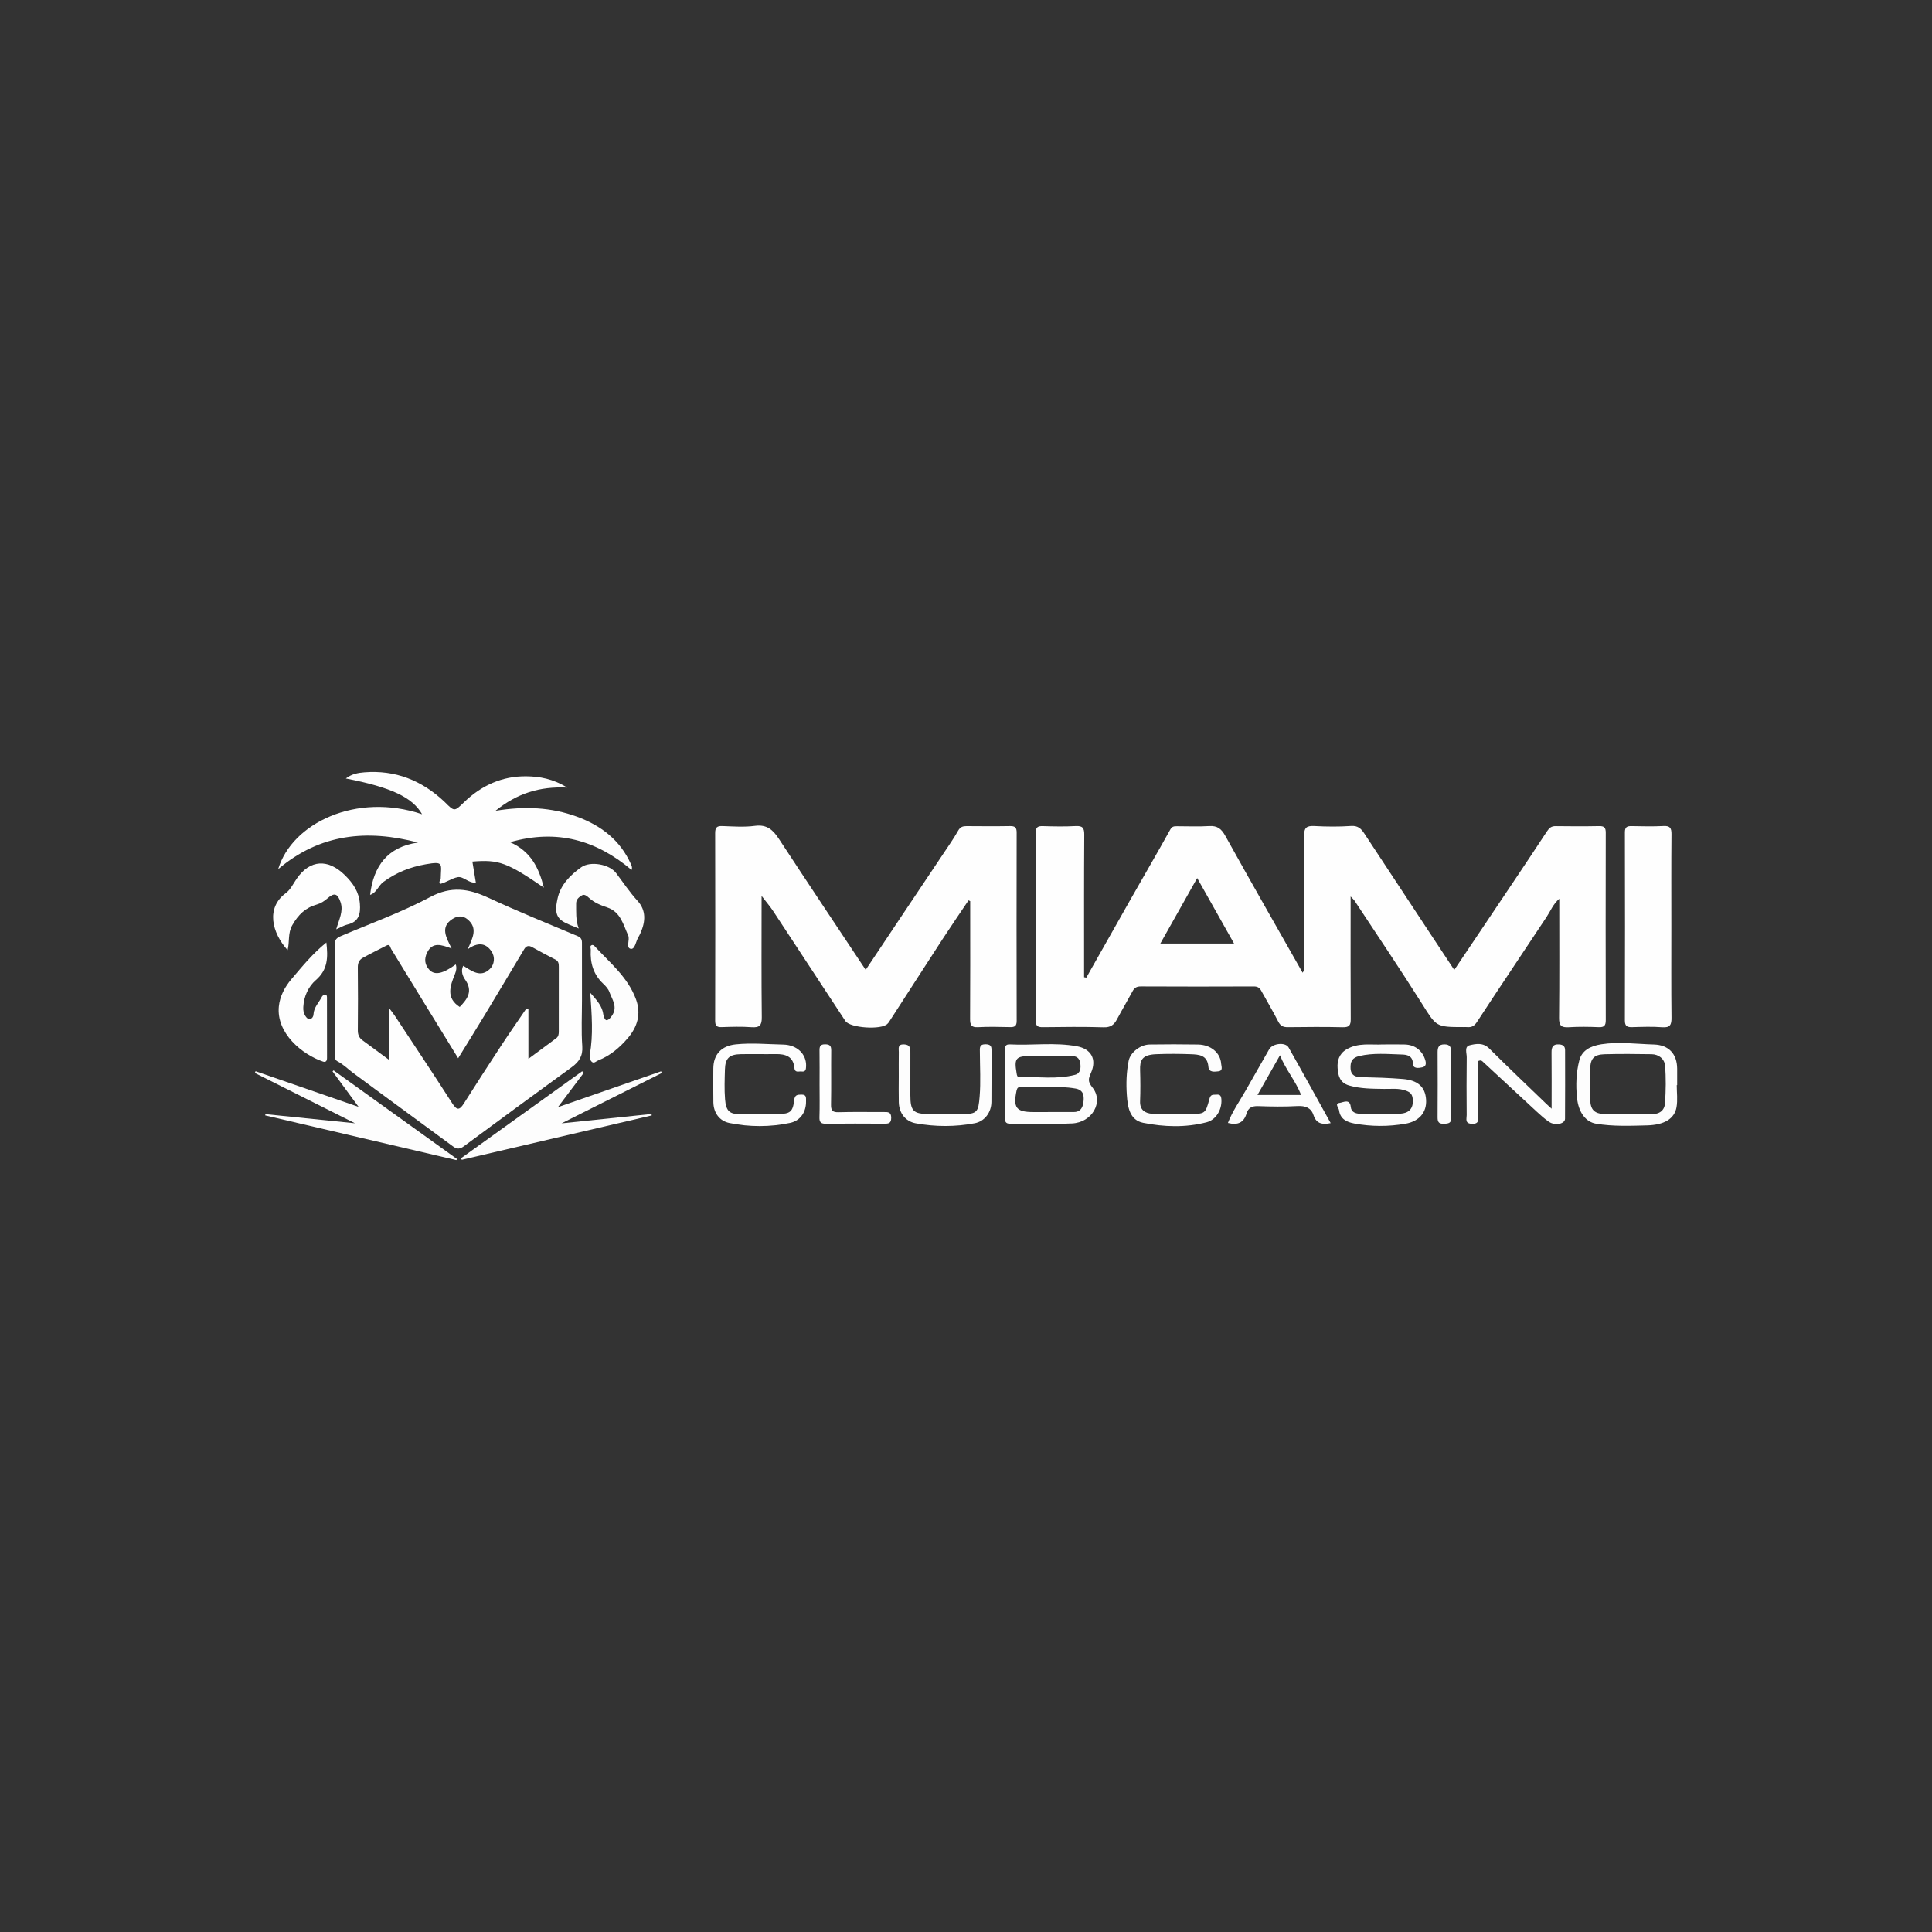 <?xml version="1.0" encoding="utf-8"?>
<!-- Generator: Adobe Illustrator 24.1.2, SVG Export Plug-In . SVG Version: 6.00 Build 0)  -->
<svg version="1.1" id="Layer_1" xmlns="http://www.w3.org/2000/svg" xmlns:xlink="http://www.w3.org/1999/xlink" x="0px" y="0px"
	 viewBox="0 0 1000 1000" style="enable-background:new 0 0 1000 1000;" xml:space="preserve">
<rect x="0" y="0" width="1000" height="1000" fill="#333333" stroke="none"/>
<style type="text/css">
	.st0{fill:#FEFEFE;}
	.st1{fill:#FDFDFD;}
</style>
<g>
	<path class="st0" d="M827.52,531.66c2.9,0.12,3.63-0.92,3.62-3.7c-0.08-32.32-0.08-64.64-0.01-96.95c0.01-2.61-0.76-3.47-3.4-3.42
		c-7.49,0.15-14.99,0.12-22.49,0.02c-2.27-0.03-3.34,0.88-4.61,2.81c-10.39,15.84-21,31.54-31.55,47.28
		c-5.36,7.99-10.73,15.97-16.36,24.34c-4.13-6.25-7.91-11.95-11.67-17.65c-11.68-17.73-23.35-35.46-35.03-53.18
		c-1.57-2.38-3.28-3.93-6.69-3.69c-6.3,0.44-12.66,0.37-18.98,0.04c-4-0.21-5.39,0.75-5.34,5.08c0.24,21.82,0.12,43.65,0.08,65.47
		c0,1.64,0.5,3.45-0.86,5.37c-13.53-23.86-26.92-47.24-39.99-70.8c-2.06-3.72-4.15-5.38-8.41-5.11c-5.48,0.35-10.99,0.08-16.49,0.09
		c-1.46,0-2.61-0.07-3.6,1.7c-6.74,12.14-13.73,24.13-20.59,36.2c-7.65,13.47-15.26,26.98-22.88,40.46
		c-0.38-0.07-0.76-0.15-1.15-0.22c0-1.94,0-3.88,0-5.81c0-22.66-0.06-45.31,0.09-67.97c0.02-3.47-0.85-4.64-4.41-4.45
		c-5.65,0.3-11.33,0.2-16.99,0.03c-2.73-0.09-3.75,0.61-3.74,3.56c0.1,32.32,0.1,64.64,0,96.95c-0.01,2.95,1.01,3.6,3.74,3.56
		c10.49-0.13,21-0.26,31.48,0.06c3.57,0.11,5.35-1.31,6.85-4.13c2.62-4.91,5.46-9.7,8.1-14.59c0.97-1.79,2.15-2.45,4.26-2.44
		c19.49,0.1,38.98,0.09,58.47,0.01c1.93-0.01,2.98,0.65,3.86,2.26c2.89,5.3,6.02,10.47,8.74,15.85c1.16,2.3,2.57,3.01,5.02,2.98
		c9.49-0.11,18.99-0.2,28.48,0.03c3.44,0.08,4.09-1.18,4.07-4.29c-0.12-19.16-0.06-38.32-0.06-57.47c0-1.72,0-3.44,0-5.92
		c1.13,1.21,1.64,1.62,1.99,2.14c11.67,17.73,23.58,35.3,34.88,53.25c7.54,11.98,7.15,12.22,21.44,12.21c0.67,0,1.34-0.05,2,0.01
		c2.31,0.19,3.67-0.49,5.13-2.73c11.86-18.2,24.04-36.18,36.01-54.31c1.99-3.02,3.29-6.51,6.54-9.39c0,21,0.12,41.32-0.1,61.64
		c-0.05,4.08,1.22,5.09,5.04,4.86C817.18,531.37,822.36,531.45,827.52,531.66z M600.59,488.37c6.45-11.46,12.59-22.35,19.07-33.88
		c6.42,11.4,12.54,22.27,19.08,33.88C625.64,488.37,613.56,488.37,600.59,488.37z"/>
	<path class="st0" d="M526.23,528.43c-0.09-32.49-0.08-64.97-0.01-97.46c0.01-2.64-0.83-3.43-3.42-3.39
		c-7.49,0.14-14.99,0.06-22.49,0.02c-1.94-0.01-3.26,0.38-4.38,2.37c-2.4,4.26-5.25,8.27-7.97,12.35
		c-7.43,11.13-14.89,22.25-22.33,33.38c-5.76,8.62-11.52,17.25-17.55,26.3c-15.14-22.8-30.11-45.17-44.85-67.69
		c-3.08-4.71-6.22-7.68-12.47-6.85c-5.57,0.74-11.31,0.3-16.97,0.1c-2.9-0.1-3.62,0.93-3.62,3.71c0.08,32.32,0.08,64.64,0,96.96
		c-0.01,2.59,0.72,3.51,3.38,3.41c5.16-0.18,10.35-0.33,15.48,0.04c4.11,0.29,5.32-0.93,5.27-5.15c-0.23-20.48-0.1-40.97-0.1-62.81
		c2.47,3.23,4.38,5.42,5.97,7.83c12.5,18.95,24.91,37.96,37.4,56.92c2.42,3.67,18.82,4.7,21.77,1.46c0.22-0.25,0.49-0.47,0.67-0.74
		c9.4-14.54,18.76-29.12,28.21-43.63c4.28-6.57,8.73-13.03,13.1-19.53c0.29,0.14,0.57,0.28,0.86,0.42c0,1.81,0,3.62,0,5.42
		c0,18.49,0.06,36.98-0.06,55.47c-0.02,3.07,0.54,4.52,4.04,4.33c5.48-0.29,10.99-0.17,16.49-0.04
		C525.05,531.69,526.23,531.26,526.23,528.43z"/>
	<path class="st0" d="M295.86,552.41c3.85-2.79,5.88-5.78,5.52-10.93c-0.56-7.96-0.15-15.98-0.15-23.98c0-9.5,0-18.99-0.01-28.49
		c0-1.8,0.19-3.45-2.12-4.43c-15.49-6.51-31.09-12.81-46.32-19.9c-10.21-4.75-19.23-6.16-30.07-0.39
		c-14.77,7.87-30.68,13.62-46.14,20.18c-2.17,0.92-3.39,1.84-3.37,4.55c0.13,18.82,0.07,37.65,0.06,56.47c0,1.52-0.1,3.08,1.51,3.9
		c2.97,1.51,5.26,3.9,7.89,5.86c17.2,12.78,34.55,25.36,51.78,38.1c2.11,1.56,3.59,1.48,5.68-0.06
		C258.64,579.6,277.21,565.95,295.86,552.41z M221.12,492.96c2.84-5.57,7.25-3.96,12.64-2.03c-2.85-5.75-6.01-11.06,0.36-15.22
		c2.38-1.55,5.18-2.05,7.79,0.08c5.53,4.5,2.86,9.51,0.15,15.56c5.31-3.85,9.4-3.26,12.32,1.07c2.01,2.99,1.56,6.81-0.86,9.15
		c-4.81,4.65-9.36,1-13.73-1.69c-1.48,2.72-0.13,5.63,0.86,7.02c4.4,6.15,1.22,10.24-2.7,14.29c-7.24-4.65-4.97-10.84-2.52-16.9
		c0.71-1.76,1.06-3.3,0.47-5.11c-6.51,4.75-10.78,5.79-13.59,2.87C219.85,499.5,219.41,496.33,221.12,492.96z M234.06,571.04
		c-9.77-15.26-19.84-30.33-29.82-45.46c-0.7-1.06-1.51-2.04-2.8-3.75c0,9.14,0,17.5,0,26.79c-5.1-3.75-9.51-6.98-13.9-10.24
		c-1.71-1.27-2.35-2.93-2.33-5.16c0.11-10.82,0.11-21.65-0.01-32.47c-0.03-2.29,0.73-3.95,2.58-4.97c4.01-2.21,8.12-4.23,12.18-6.33
		c1.96-1.01,1.89,0.73,2.49,1.73c6.28,10.3,12.6,20.59,18.91,30.87c5.12,8.35,10.25,16.69,15.78,25.69
		c4.77-7.76,9.34-15.08,13.8-22.46c6.83-11.31,13.58-22.66,20.37-33.98c1.02-1.7,2.29-2.11,4.16-1.05
		c3.95,2.24,7.99,4.35,12.03,6.43c1.63,0.84,1.75,2.19,1.74,3.75c-0.03,11.16-0.03,22.31-0.01,33.47c0,1.39-0.15,2.62-1.37,3.51
		c-4.58,3.37-9.14,6.76-14.36,10.63c0-8.95,0-17.28,0-25.61c-0.36-0.13-0.73-0.25-1.09-0.38c-4.33,6.36-8.75,12.66-12.97,19.1
		c-6.53,9.94-12.98,19.94-19.34,29.99C237.84,574.7,236.49,574.83,234.06,571.04z"/>
	<path class="st0" d="M216.35,436.1c-15.79,2.27-23.02,12.17-24.79,27.09c3.39-1.09,4.23-4.76,6.91-6.71
		c6.62-4.84,13.74-7.7,21.91-9.13c9.56-1.67,7.89-0.27,7.74,7.42c-0.02,0.89-1.34,1.64-0.23,2.74c3.13-0.77,5.95-2.9,8.97-3.48
		c3.03-0.58,5.66,3.24,9.44,2.82c-0.61-3.71-1.21-7.3-1.8-10.9c13.69-1.11,17.98,0.46,37.01,13.5c-2.62-10.3-6.77-18.8-17.5-23.53
		c24.26-6.95,44.65-1.04,62.88,14.36c0.48-1.18,0.13-1.98-0.31-2.95c-5.56-12.53-15.57-20.09-28.01-24.64
		c-13.22-4.83-26.9-5.5-42.11-3.02c11.19-9.03,22.79-12.68,37.11-12.02c-7.31-4.54-14.28-5.76-21.14-5.84
		c-12.46-0.15-23.25,4.73-32.21,13.41c-5.05,4.88-4.97,4.97-10.01-0.07c-0.12-0.12-0.23-0.24-0.36-0.35
		c-11.61-10.88-25.25-16.33-41.24-15.05c-3.17,0.25-6.54,0.8-9.61,3.19c23.5,4.57,34.47,9.76,39.47,18.51
		c-34.11-11.46-67.32,4.6-74.49,28.44C165.68,431.45,190.13,429.21,216.35,436.1z"/>
	<path class="st0" d="M844.88,531.65c5.15-0.15,10.34-0.35,15.47,0.05c4.19,0.33,4.86-1.37,4.81-5.07
		c-0.18-15.64-0.08-31.28-0.08-46.92c0-15.97-0.07-31.95,0.07-47.92c0.03-3.16-0.71-4.41-4.1-4.24c-5.48,0.28-10.98,0.16-16.47,0.04
		c-2.43-0.06-3.55,0.47-3.54,3.26c0.08,32.44,0.09,64.89-0.01,97.33C841.02,531.26,842.29,531.72,844.88,531.65z"/>
	<path class="st1" d="M172.12,554.55c4.3,5.85,8.6,11.7,13.49,18.37c-18.38-6.37-35.86-12.42-53.34-18.47
		c-0.12,0.31-0.24,0.61-0.35,0.92c16.88,8.48,33.76,16.96,51.82,26.03c-16.45-1.68-31.41-3.21-46.37-4.73
		c-0.03,0.22-0.06,0.44-0.09,0.66c32.95,7.71,65.9,15.42,98.85,23.12c0.18-0.15,0.36-0.31,0.54-0.46
		c-21.33-15.32-42.67-30.65-64-45.97C172.48,554.2,172.3,554.37,172.12,554.55z"/>
	<path class="st1" d="M342.17,554.51c-17.44,6.06-34.88,12.12-53.39,18.55c4.93-6.55,9.15-12.17,13.38-17.78
		c-0.28-0.26-0.56-0.53-0.84-0.79c-20.94,15.03-41.87,30.07-62.81,45.1c0.18,0.24,0.37,0.47,0.55,0.71
		c32.76-7.65,65.52-15.3,98.28-22.96c-0.04-0.25-0.09-0.5-0.13-0.75c-15.08,1.57-30.15,3.14-46.55,4.85
		c18.04-9.06,34.97-17.57,51.9-26.07C342.42,555.08,342.3,554.79,342.17,554.51z"/>
	<path class="st1" d="M564.71,555.26c3.1-7.11-0.01-12.35-7.27-13.71c-11.52-2.14-23.16-0.37-34.72-0.97
		c-2.49-0.13-2.57,1.33-2.55,3.15c0.04,5.82,0.02,11.64,0.02,17.47c0,5.66,0.03,11.31-0.02,16.97c-0.02,1.98-0.02,3.5,2.77,3.47
		c10.64-0.13,21.31,0.29,31.93-0.16c10.33-0.44,16.56-11.05,10.63-18.53C562.9,559.68,563.31,558.48,564.71,555.26z M533.54,546.6
		c2.83,0,5.66,0,8.49,0c4.16,0,8.32,0.05,12.49-0.02c2.52-0.04,4.19,1.03,4.59,3.52c0.41,2.57,0.25,5.45-2.7,6.22
		c-9.44,2.47-19.12,0.9-28.69,1.18c-1.32,0.04-1.37-1.05-1.54-2.08C524.85,547.76,525.8,546.6,533.54,546.6z M560.88,569.48
		c-0.18,2.62-0.91,6.13-5.07,6.09c-4.5-0.03-8.99-0.01-13.49-0.01c0,0.01,0,0.02,0,0.03c-2.5,0-5,0-7.49,0
		c-8.82,0-10.51-2.22-8.67-11.05c0.31-1.47,0.92-2,2.28-1.93c9.42,0.48,18.85-0.83,28.29,0.82
		C560.83,564.16,561.03,567.18,560.88,569.48z"/>
	<path class="st0" d="M151.29,478.88c3.1-5.44,6.78-9.04,12.75-10.72c1.96-0.55,3.82-1.72,5.49-3.19c3.54-3.13,5.26-2.45,6.75,2.03
		c1.54,4.67-0.73,8.75-2.25,14.01c2.52-1.1,4.08-2.09,5.78-2.47c5.96-1.36,6.87-5.57,6.47-10.71c-0.48-6.16-3.41-10.58-7.91-14.97
		c-8.58-8.36-17.92-8.03-24.82,1.99c-1.76,2.56-3.2,5.66-5.59,7.41c-10.41,7.63-7.25,20.56,0.9,29.52
		C149.99,487.37,148.9,483.06,151.29,478.88z"/>
	<path class="st1" d="M300.87,448.88c-5.74,4.09-10.83,9.16-12.31,16.38c-0.77,3.77-1.73,8.4,2.18,11.24
		c2.57,1.86,5.84,2.76,8.8,4.09c-1.64-4.46-1.28-8.72-1.33-12.94c-0.02-2.23,1.56-3.35,3-4.22c1.26-0.77,2.61,0.35,3.7,1.34
		c2.72,2.47,6.01,3.81,9.46,4.96c6.87,2.3,8.25,8.91,10.78,14.48c1,2.19-1.32,6.38,1.28,6.9c2.28,0.46,2.66-3.92,4.02-6.08
		c0.43-0.69,0.77-1.44,1.1-2.18c2.58-5.8,2.95-11.64-1.53-16.54c-4.12-4.51-7.46-9.53-11.1-14.37
		C315.45,447.3,305.55,445.55,300.87,448.88z"/>
	<path class="st1" d="M726.14,558.48c-7.26-0.6-14.5-0.8-21.77-0.97c-2.59-0.06-5.11-0.73-5.32-4.46c-0.2-3.58,0.89-5.59,4.45-6.44
		c7.37-1.76,14.83-1,22.24-0.79c2.38,0.07,5.53,0.56,5.59,4.78c0.04,2.69,3.03,2.24,4.84,1.85c1.97-0.43,2.11-1.96,1.49-3.92
		c-1.5-4.74-5.2-7.74-10.53-7.9c-3.66-0.11-7.32-0.02-11.48-0.02c-6.01,0.33-12.68-1.1-18.82,2.62c-3.81,2.31-4.75,6.01-4.49,9.59
		c0.27,3.68,0.99,7.6,6.01,9.04c6,1.72,12,1.66,18.07,1.76c3.78,0.07,7.57-0.49,11.31,0.91c2.26,0.84,3.29,1.78,3.52,4.44
		c0.43,5.06-2.28,7.23-6.47,7.47c-6.97,0.4-13.97,0.29-20.95,0.03c-1.9-0.07-4.4-0.68-4.67-3.49c-0.43-4.48-3.93-2.38-5.69-2.14
		c-2.9,0.39-0.55,2.45-0.38,3.8c0.58,4.62,4.08,6.18,7.88,6.88c8.81,1.63,17.66,1.66,26.53,0.11c7-1.23,11.04-5.8,10.64-12.44
		C737.7,562.32,733.57,559.1,726.14,558.48z"/>
	<path class="st0" d="M163.48,507.29c6.29-5.43,6.31-11.82,5.45-19.45c-7.12,5.76-12.56,12.45-18.09,18.97
		c-3.34,3.93-5.96,8.73-6.5,14.06c-1.41,13.94,12.1,24.96,22.84,28.6c1.4,0.47,2.1-0.33,2.09-1.84
		c-0.03-10.31-0.02-20.63-0.03-30.94c0-0.8,0.09-1.84-1.03-1.86c-0.53-0.01-1.3,0.53-1.56,1.03c-1.54,3.02-4.22,5.51-4.38,9.16
		c-0.05,1.15-0.64,2.06-1.53,2.36c-1.33,0.44-2.21-0.75-2.77-1.67c-0.81-1.32-1.08-2.79-0.98-4.5
		C157.28,515.62,159.69,510.57,163.48,507.29z"/>
	<path class="st1" d="M806.98,540.58c-3.21-0.21-3.94,1.41-3.91,4.25c0.1,9.38,0.04,18.77,0.04,29.04
		c-1.41-1.29-2.01-1.81-2.58-2.36c-9.91-9.57-19.91-19.04-29.66-28.77c-3.19-3.18-6.84-2.54-10.16-1.72
		c-2.87,0.71-1.52,4.03-1.54,6.18c-0.13,9.99-0.1,19.99-0.02,29.98c0.01,1.88-1.09,4.38,2.72,4.5c3.92,0.13,3.24-2.28,3.24-4.53
		c0.01-9.41,0-18.82,0-27.96c1.59-0.72,2.11,0.08,2.68,0.61c9.23,8.54,18.42,17.11,27.67,25.63c2,1.85,4.05,3.69,6.29,5.22
		c3.17,2.16,8.28,1.1,8.3-1.59c0.1-11.82,0.04-23.65,0.03-35.47C810.08,541.52,809.01,540.71,806.98,540.58z"/>
	<path class="st1" d="M867.88,561.65c0.07,0,0.14,0,0.21,0c0-2.83,0.01-5.66,0-8.49c-0.04-7.7-4.4-12.32-12.06-12.53
		c-9.03-0.25-18.02-1.53-27.12-0.13c-5.92,0.91-10.16,3.33-11.46,8.34c-1.64,6.31-1.85,12.8-1.22,19.2
		c0.78,7.99,4.74,12.72,9.87,13.58c8.74,1.47,17.53,1.1,26.3,0.88c9.05-0.22,14.28-3.42,15.36-9.4
		C868.42,569.4,867.88,565.48,867.88,561.65z M861.82,570.89c-0.25,3.94-2.94,5.91-7.12,5.74c-4.15-0.17-8.3-0.04-12.46-0.04
		c-3.99,0-7.97,0.07-11.96-0.02c-4.97-0.1-7.1-2.26-7.17-7.3c-0.08-5.31-0.05-10.63-0.01-15.94c0.04-5.34,1.9-7.51,7.36-7.66
		c8.13-0.23,16.28-0.15,24.41-0.02c3.73,0.06,6.65,2.45,6.94,5.85C862.38,557.92,862.23,564.44,861.82,570.89z"/>
	<path class="st1" d="M306.37,549.63c1.08,0.97,2.18-0.35,3.26-0.77c6.16-2.4,11.04-6.56,15.26-11.46
		c5.03-5.84,7.05-12.58,4.32-20.09c-4.2-11.55-13.65-19.1-21.62-27.75c-0.26-0.28-0.87-0.52-1.19-0.41
		c-1.36,0.46-0.56,1.63-0.61,2.47c-0.4,6.77,1.32,12.74,6.43,17.54c1.29,1.21,2.62,2.68,3.2,4.29c1.44,3.95,4.5,7.8,1.24,12.38
		c-0.82,1.15-1.66,2.24-2.85,2.2c-0.55-0.02-1.39-1.72-1.5-2.72c-0.51-4.49-3.32-7.51-6.8-11.47c0.8,11.5,1.61,21.83-0.24,32.13
		C305.01,547.41,305.45,548.81,306.37,549.63z"/>
	<path class="st1" d="M598.33,545.65c5.98-0.25,11.98-0.22,17.96,0c4.29,0.16,8.69,0.42,9.17,6.48c0.24,3.02,2.98,2.61,5.06,2.4
		c2.72-0.27,1.64-2.58,1.55-3.92c-0.38-5.7-5.33-9.85-11.97-9.97c-8.34-0.14-16.69-0.13-25.03-0.01
		c-4.97,0.07-10.05,4.23-10.88,8.44c-1.17,5.88-1.35,11.83-0.94,17.74c0.42,6.09,1.42,12.96,8.49,14.36
		c10.81,2.15,21.84,2.55,32.79-0.29c4.91-1.27,7.96-6.52,7.67-11.69c-0.11-1.86-0.58-2.82-2.57-2.61c-1.51,0.16-2.93-0.46-3.61,2.12
		c-2.09,7.92-2.31,7.86-10.63,7.87c-2.33,0-4.66,0-6.99,0c-3.99,0-8,0.23-11.97-0.07c-3.8-0.29-6.5-1.96-6.32-6.55
		c0.21-5.31,0.17-10.65,0.01-15.96C589.97,548.92,590.93,545.96,598.33,545.65z"/>
	<path class="st1" d="M383.48,545.63c5.99-0.1,11.98,0.05,17.97-0.04c5.09-0.08,9.16,1.17,9.71,7.09c0.27,2.84,2.29,1.72,3.71,1.92
		c2.15,0.3,2.31-1.1,2.37-2.79c0.2-6.17-4.63-10.99-11.81-11.14c-8.19-0.17-16.37-0.96-24.6-0.11c-7.3,0.75-11.58,5.09-11.61,12.53
		c-0.02,5.83-0.09,11.65,0.02,17.47c0.11,5.45,3.16,9.65,8.31,10.7c10.45,2.13,21,2.14,31.43-0.06c5.34-1.13,8.35-5.71,8.22-11.26
		c-0.04-1.63,0.37-3.42-2.32-3.38c-2.16,0.04-3.49,0.01-3.83,2.99c-0.68,6.05-2.2,7.01-8.42,7.04c-3.16,0.02-6.32,0-9.49,0
		c-3.33,0-6.66-0.08-9.99,0.02c-5.5,0.16-7.38-1.56-7.86-7.65c-0.41-5.13-0.2-10.32-0.06-15.47
		C375.41,547.71,377.5,545.73,383.48,545.63z"/>
	<path class="st1" d="M656.93,543.09c-4.05,7.09-8.1,14.18-12.13,21.28c-3.16,5.56-6.9,10.82-9.23,16.86
		c5.09,1.31,8.22-0.17,9.63-4.87c0.88-2.95,2.81-3.95,5.96-3.84c6.82,0.25,13.67,0.34,20.48-0.03c4.01-0.22,6.98,0.92,8.19,4.59
		c1.49,4.54,4.5,5.15,8.93,4.24c-7.33-13.21-14.46-26.23-21.78-39.14C665.32,539.26,658.7,540.01,656.93,543.09z M650.86,566.76
		c3.86-6.8,7.53-13.28,11.66-20.56c3.02,7.62,8.19,13.31,10.91,20.56C665.76,566.76,658.57,566.76,650.86,566.76z"/>
	<path class="st1" d="M510.28,540.51c-3.52-0.07-3.11,1.99-3.1,4.17c0.02,7.66,0.5,15.35-0.13,22.96c-0.64,7.7-1.17,9.07-9.02,8.97
		c-5.66-0.07-11.32-0.01-16.98-0.01c-8.32,0-9.83-1.48-9.85-9.72c-0.02-7.32-0.03-14.65,0.01-21.97c0.01-2.35-0.12-4.23-3.32-4.34
		c-3.43-0.11-2.64,2.18-2.67,4.01c-0.06,4.16-0.02,8.32-0.02,12.48c0,4.49-0.09,8.99,0.02,13.48c0.14,5.58,3.45,9.91,8.77,10.88
		c10.14,1.84,20.36,1.88,30.5-0.03c5.16-0.97,8.62-5.58,8.67-11.05c0.09-8.65,0.02-17.31,0.05-25.97
		C513.2,542.32,513.43,540.57,510.28,540.51z"/>
	<path class="st0" d="M457.48,575.58c-7.82,0.04-15.65-0.14-23.47,0.09c-3.15,0.09-3.93-0.94-3.87-3.96c0.18-9.32,0-18.64,0.1-27.97
		c0.03-2.34-0.67-3.17-3.09-3.21c-2.58-0.04-3.01,1.09-2.97,3.29c0.1,5.82,0.03,11.65,0.03,17.48c0,5.66,0.13,11.32-0.06,16.98
		c-0.09,2.67,0.84,3.4,3.42,3.36c9.99-0.13,19.98-0.08,29.97-0.03c2.18,0.01,3.75,0,3.75-3.04
		C461.28,575.48,459.6,575.57,457.48,575.58z"/>
	<path class="st1" d="M751.11,561.74c0-5.66-0.06-11.32,0.02-16.98c0.03-2.49-0.42-4.19-3.47-4.2c-2.99-0.01-3.57,1.57-3.56,4.11
		c0.06,11.15,0.07,22.3-0.01,33.45c-0.02,2.39,0.41,3.63,3.23,3.54c2.55-0.08,4-0.33,3.86-3.46
		C750.94,572.73,751.11,567.23,751.11,561.74z"/>
</g>
</svg>
